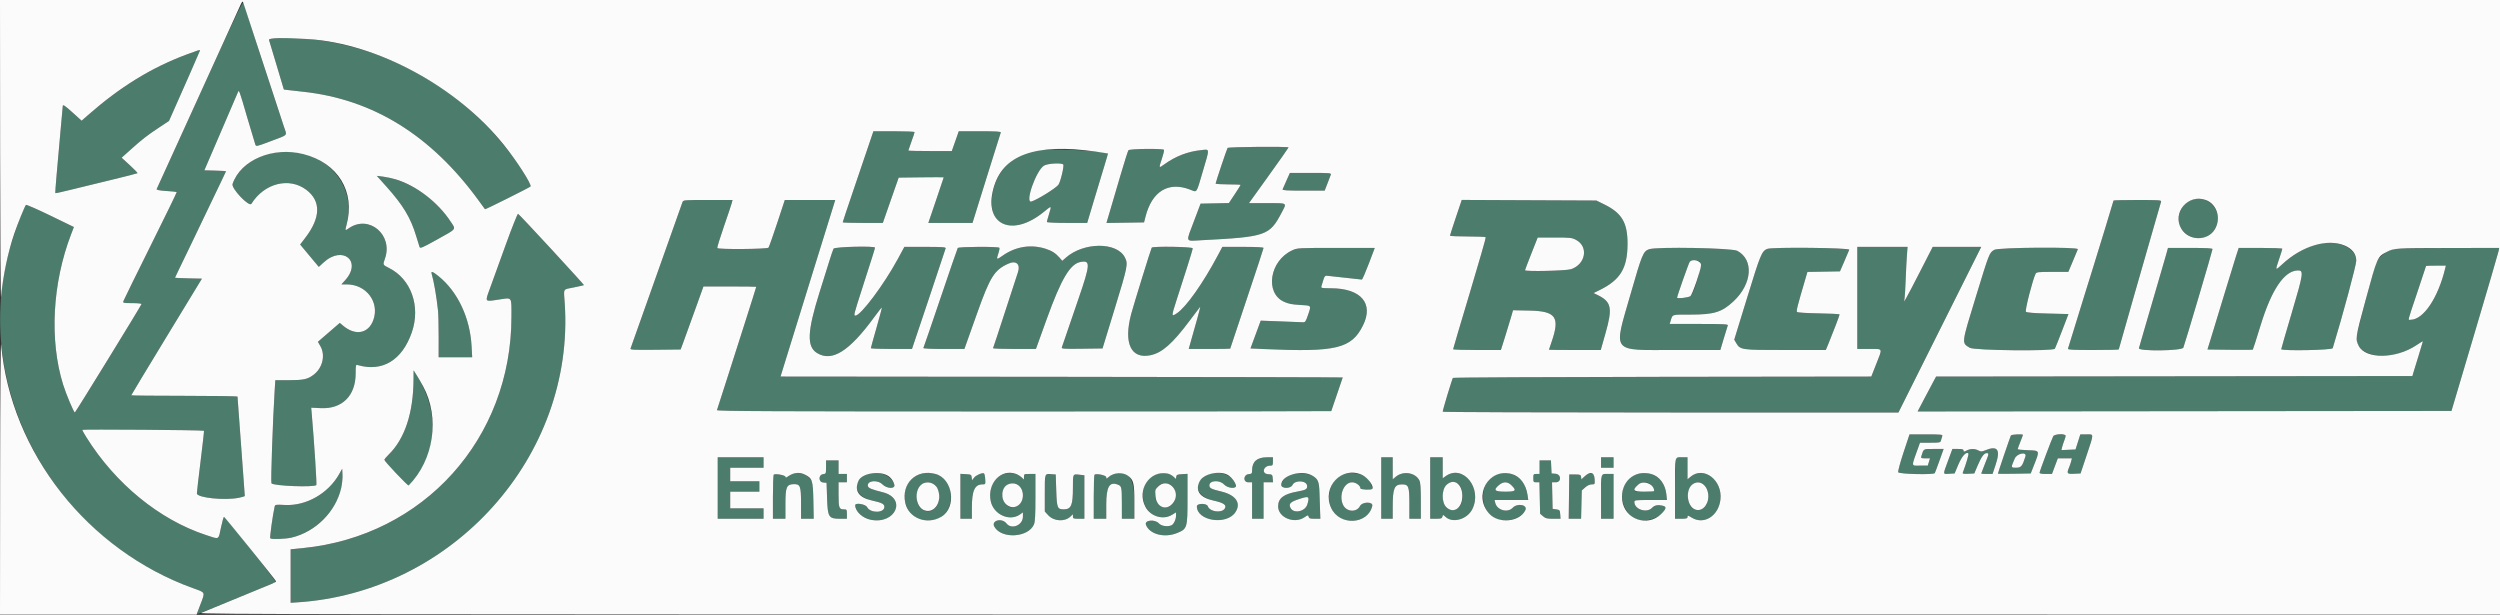 <svg id="svg" xmlns="http://www.w3.org/2000/svg" xmlns:xlink="http://www.w3.org/1999/xlink" width="400" height="98.383" viewBox="0, 0, 400,98.383" version="1.1"><rect x="0" y="0" width="400" height="98.383" fill="#333333" stroke="none"/><g id="svgg"><path id="path0" d="M31.913 15.204 C 28.157 23.459,25.062 30.266,25.036 30.331 C 25.010 30.396,25.715 30.497,26.603 30.555 C 27.490 30.613,28.245 30.690,28.280 30.725 C 28.315 30.760,26.432 34.630,24.095 39.325 C 21.759 44.020,19.801 48.006,19.745 48.181 C 19.651 48.479,19.743 48.500,21.169 48.500 C 22.081 48.500,22.672 48.565,22.639 48.662 C 22.515 49.022,12.075 65.996,11.976 65.998 C 11.811 66.001,10.579 63.074,10.102 61.546 C 7.886 54.438,8.374 45.284,11.388 37.453 L 11.822 36.323 8.049 34.490 C 5.973 33.483,4.219 32.717,4.151 32.788 C 3.703 33.254,2.028 37.933,1.330 40.667 C -4.281 62.643,8.682 86.092,30.872 94.104 C 32.925 94.845,32.844 94.673,32.080 96.676 C 31.757 97.523,31.513 98.234,31.538 98.257 C 31.595 98.310,43.976 93.246,44.105 93.117 C 44.240 92.983,36.192 82.839,35.844 82.704 C 35.779 82.679,35.566 83.420,35.370 84.350 C 34.927 86.455,35.162 86.333,32.957 85.607 C 25.492 83.150,18.449 77.385,13.792 69.918 C 13.448 69.367,13.167 68.854,13.167 68.777 C 13.167 68.654,32.496 68.799,32.638 68.923 C 32.668 68.949,32.424 71.133,32.096 73.777 C 31.768 76.420,31.500 78.744,31.500 78.941 C 31.500 79.641,35.928 80.104,38.222 79.644 C 38.742 79.539,39.166 79.408,39.166 79.352 C 39.166 79.296,39.092 78.275,39.001 77.083 C 38.757 73.880,38.003 63.603,38.001 63.458 C 38.001 63.390,34.175 63.333,29.500 63.333 C 24.825 63.333,21.000 63.294,21.000 63.246 C 21.000 63.198,23.545 58.979,26.655 53.871 L 32.309 44.583 30.155 44.537 C 28.970 44.511,28.000 44.463,28.000 44.430 C 28.000 44.397,28.310 43.743,28.690 42.977 C 29.069 42.210,29.772 40.758,30.252 39.750 C 32.219 35.620,34.836 30.163,35.480 28.849 C 35.858 28.079,36.167 27.425,36.167 27.397 C 36.167 27.368,35.386 27.323,34.431 27.297 L 32.696 27.250 35.277 21.250 C 36.697 17.950,37.936 15.063,38.031 14.833 C 38.255 14.290,38.204 14.157,39.593 18.917 C 40.209 21.025,40.773 22.913,40.847 23.111 C 40.980 23.468,41.010 23.462,43.341 22.580 C 46.190 21.503,45.937 21.777,45.441 20.309 C 44.106 16.361,39.000 0.679,39.000 0.531 C 39.000 -0.235,37.931 1.978,31.913 15.204 M44.193 6.124 C 43.333 6.165,42.990 6.241,43.038 6.383 C 43.075 6.493,43.626 8.325,44.261 10.453 L 45.417 14.322 46.083 14.406 C 46.450 14.451,47.538 14.574,48.500 14.678 C 59.690 15.886,68.989 21.650,76.584 32.083 C 77.118 32.817,77.575 33.444,77.601 33.477 C 77.652 33.542,84.664 30.039,84.881 29.841 C 85.049 29.687,84.122 28.047,82.716 26.012 C 73.993 13.384,58.609 5.441,44.193 6.124 M29.831 8.730 C 24.198 10.835,19.220 13.900,14.045 18.449 L 13.060 19.314 11.572 17.969 C 10.407 16.917,10.075 16.692,10.046 16.937 C 10.026 17.109,9.861 18.938,9.679 21.000 C 9.498 23.063,9.225 26.123,9.074 27.802 C 8.922 29.481,8.825 30.877,8.858 30.905 C 8.890 30.933,9.892 30.714,11.083 30.419 C 12.275 30.124,15.200 29.412,17.583 28.836 C 19.967 28.260,21.954 27.754,22.000 27.711 C 22.046 27.669,21.493 27.094,20.772 26.434 L 19.460 25.234 20.855 23.982 C 22.760 22.273,23.481 21.710,25.394 20.442 L 27.039 19.352 27.836 17.551 C 28.274 16.561,29.390 14.039,30.316 11.948 C 31.242 9.857,32.000 8.113,32.000 8.073 C 32.000 7.937,31.753 8.012,29.831 8.730 M138.970 23.292 C 138.544 24.552,137.439 27.809,136.514 30.530 C 135.590 33.250,134.833 35.519,134.833 35.572 C 134.833 35.624,136.278 35.667,138.043 35.667 L 141.253 35.667 141.994 33.542 C 142.402 32.373,142.972 30.742,143.262 29.917 L 143.790 28.417 147.395 28.372 C 149.378 28.347,151.000 28.347,151.000 28.372 C 150.999 28.396,150.444 30.048,149.766 32.042 L 148.534 35.667 152.067 35.667 L 155.601 35.667 156.494 32.792 C 156.985 31.210,157.518 29.504,157.677 29.000 C 157.837 28.496,158.435 26.583,159.006 24.750 C 159.577 22.917,160.080 21.323,160.123 21.208 C 160.185 21.046,159.453 21.000,156.801 21.000 L 153.400 21.000 153.184 21.625 C 153.065 21.969,152.815 22.681,152.628 23.208 L 152.289 24.167 148.811 24.167 C 146.898 24.167,145.333 24.131,145.333 24.088 C 145.333 24.045,145.558 23.393,145.833 22.640 C 146.108 21.886,146.333 21.209,146.333 21.135 C 146.333 21.061,144.851 21.000,143.039 21.000 L 139.745 21.000 138.970 23.292 M196.412 23.674 C 196.279 23.890,194.500 29.188,194.500 29.369 C 194.500 29.441,195.400 29.500,196.500 29.500 C 197.600 29.500,198.500 29.538,198.500 29.585 C 198.500 29.632,198.078 30.305,197.561 31.080 L 196.623 32.491 194.358 32.537 L 192.093 32.583 191.054 35.333 C 189.701 38.917,189.573 38.573,192.208 38.436 C 202.620 37.894,203.116 37.723,205.083 33.979 C 205.911 32.403,206.063 32.500,202.750 32.500 L 199.833 32.500 203.000 28.092 C 204.742 25.668,206.167 23.643,206.167 23.592 C 206.167 23.412,196.524 23.493,196.412 23.674 M166.021 24.014 C 161.647 24.690,158.667 28.112,158.667 32.457 C 158.667 36.681,162.818 37.364,167.089 33.842 C 168.284 32.858,168.277 32.854,167.845 34.251 C 167.655 34.866,167.500 35.436,167.500 35.518 C 167.500 35.600,168.939 35.667,170.725 35.667 L 173.949 35.667 175.060 31.958 C 175.671 29.919,176.425 27.425,176.735 26.417 C 177.045 25.408,177.287 24.571,177.274 24.557 C 176.903 24.145,167.962 23.715,166.021 24.014 M180.550 24.042 C 180.464 24.156,179.920 25.863,179.341 27.833 C 178.763 29.804,178.007 32.375,177.661 33.545 L 177.032 35.674 180.039 35.629 L 183.046 35.583 183.280 34.667 C 184.316 30.605,186.938 29.004,190.387 30.327 C 191.580 30.785,191.365 31.085,192.432 27.479 C 193.583 23.589,193.605 23.868,192.158 24.023 C 190.028 24.250,188.108 24.991,186.323 26.273 C 185.373 26.956,185.380 26.972,185.917 25.352 C 186.141 24.675,186.285 24.056,186.236 23.977 C 186.087 23.737,180.734 23.798,180.550 24.042 M42.833 24.649 C 40.156 25.380,37.953 27.256,37.210 29.436 C 36.972 30.134,39.867 33.179,40.224 32.607 C 42.280 29.304,46.288 28.293,49.032 30.386 C 51.381 32.178,51.319 34.824,48.852 38.043 L 48.024 39.123 49.116 40.437 C 49.716 41.159,50.388 41.964,50.608 42.226 L 51.008 42.702 51.764 42.005 C 54.820 39.188,57.984 41.785,55.221 44.843 L 54.628 45.500 55.474 45.500 C 58.616 45.500,60.748 48.338,59.744 51.183 C 58.971 53.376,56.868 53.777,54.892 52.108 L 54.367 51.665 52.616 53.177 L 50.865 54.689 51.264 55.386 C 52.095 56.840,51.621 58.860,50.192 59.952 C 49.226 60.690,48.576 60.831,46.150 60.832 L 44.050 60.833 43.948 62.458 C 43.645 67.264,43.304 77.204,43.437 77.337 C 43.857 77.757,50.224 77.998,50.613 77.609 C 50.708 77.514,50.274 70.770,49.887 66.323 L 49.791 65.229 51.318 65.302 C 54.732 65.465,56.893 63.328,56.901 59.782 C 56.905 58.384,56.921 58.318,57.244 58.411 C 61.186 59.552,64.343 57.639,65.890 53.174 C 67.336 49.002,65.771 44.620,62.208 42.862 C 61.243 42.386,61.235 42.369,61.579 41.417 C 62.957 37.591,59.043 34.274,55.808 36.525 C 55.194 36.953,55.186 36.941,55.453 35.958 C 57.415 28.718,50.530 22.548,42.833 24.649 M170.110 26.295 C 170.322 26.430,169.676 29.171,169.334 29.582 C 168.839 30.179,165.973 31.952,165.034 32.242 C 163.909 32.590,165.765 27.277,167.040 26.499 C 167.598 26.159,169.679 26.021,170.110 26.295 M205.843 28.875 C 205.546 29.540,205.264 30.177,205.217 30.292 C 205.150 30.454,205.878 30.500,208.539 30.500 L 211.947 30.500 212.384 29.375 C 212.624 28.756,212.869 28.119,212.928 27.958 C 213.028 27.687,212.807 27.667,209.709 27.667 L 206.383 27.667 205.843 28.875 M61.824 29.850 C 64.492 32.822,65.715 34.854,66.580 37.750 C 66.826 38.575,67.078 39.378,67.139 39.536 C 67.234 39.780,67.627 39.611,69.879 38.356 C 73.179 36.518,72.977 36.786,72.084 35.427 C 69.596 31.638,65.222 28.739,61.268 28.257 L 60.286 28.137 61.824 29.850 M350.414 32.066 C 349.239 32.578,348.352 34.234,348.584 35.485 C 349.100 38.270,352.888 39.089,354.345 36.732 C 356.032 34.002,353.330 30.795,350.414 32.066 M109.187 32.375 C 109.110 32.581,107.230 37.880,105.009 44.151 C 102.787 50.421,100.930 55.654,100.882 55.779 C 100.810 55.967,101.483 55.998,104.848 55.961 L 108.900 55.917 109.274 54.917 C 109.480 54.367,110.301 52.098,111.100 49.875 L 112.553 45.833 116.777 45.833 C 119.099 45.833,121.000 45.857,121.000 45.886 C 121.000 45.940,120.093 48.816,118.861 52.667 C 118.495 53.813,117.431 57.146,116.497 60.074 C 115.562 63.002,114.760 65.496,114.715 65.616 C 114.646 65.794,123.408 65.833,163.816 65.833 C 190.867 65.833,213.000 65.809,213.000 65.778 C 213.000 65.748,213.413 64.539,213.917 63.091 C 214.421 61.643,214.833 60.430,214.833 60.396 C 214.833 60.362,194.595 60.315,169.858 60.292 L 124.883 60.250 125.758 57.417 C 126.790 54.074,129.161 46.422,130.225 43.000 C 131.951 37.450,133.216 33.372,133.419 32.708 L 133.634 32.000 129.601 32.000 L 125.568 32.000 124.347 35.708 C 123.675 37.748,123.050 39.510,122.959 39.625 C 122.763 39.870,114.914 39.932,114.764 39.690 C 114.716 39.611,115.193 38.055,115.826 36.231 C 116.458 34.408,117.027 32.710,117.089 32.458 L 117.203 32.000 113.264 32.000 C 109.331 32.000,109.325 32.001,109.187 32.375 M232.939 34.786 C 232.421 36.325,231.998 37.640,231.998 37.708 C 231.999 37.777,233.271 37.833,234.823 37.833 C 236.376 37.833,237.682 37.890,237.724 37.958 C 237.767 38.027,236.609 42.058,235.151 46.917 C 233.693 51.775,232.500 55.806,232.500 55.875 C 232.500 55.944,234.220 56.000,236.322 56.000 L 240.144 56.000 240.811 53.875 C 241.177 52.706,241.614 51.275,241.780 50.694 L 242.083 49.637 244.758 49.694 C 248.941 49.782,249.621 50.745,248.267 54.667 C 248.030 55.354,247.835 55.935,247.834 55.958 C 247.834 55.981,249.698 56.000,251.976 56.000 L 256.119 56.000 256.893 53.273 C 258.033 49.255,257.826 48.278,255.603 47.197 L 254.968 46.888 255.900 46.432 C 259.245 44.795,260.382 42.941,260.404 39.083 C 260.423 35.642,259.516 34.091,256.667 32.696 L 255.417 32.083 244.649 32.036 L 233.882 31.989 232.939 34.786 M338.167 32.087 C 338.167 32.135,337.561 34.141,336.821 36.545 C 336.081 38.949,335.176 41.892,334.810 43.083 C 334.444 44.275,333.929 45.925,333.666 46.750 C 333.403 47.575,332.685 49.900,332.072 51.917 C 331.458 53.933,330.921 55.677,330.877 55.792 C 330.815 55.955,331.687 56.000,334.899 56.000 C 337.154 56.000,339.000 55.959,339.000 55.908 C 339.000 55.857,340.093 52.013,341.430 47.366 C 342.766 42.719,344.268 37.492,344.767 35.750 C 345.266 34.008,345.715 32.452,345.765 32.292 C 345.850 32.020,345.596 32.000,342.011 32.000 C 339.897 32.000,338.167 32.039,338.167 32.087 M80.933 39.121 C 79.946 41.850,78.813 44.983,78.415 46.083 C 77.576 48.401,77.481 48.276,79.827 47.926 C 81.993 47.602,81.833 47.384,81.833 50.668 C 81.833 70.193,67.793 85.770,48.458 87.695 L 46.500 87.889 46.500 92.167 L 46.500 96.444 47.458 96.384 C 72.444 94.814,92.018 72.965,90.355 48.500 C 90.187 46.029,89.989 46.361,91.855 45.978 C 92.701 45.805,93.412 45.643,93.436 45.620 C 93.502 45.553,83.075 34.275,82.890 34.213 C 82.801 34.184,81.920 36.392,80.933 39.121 M252.169 38.382 C 254.193 39.452,253.718 42.273,251.379 43.070 C 250.611 43.332,244.000 43.479,244.000 43.235 C 244.000 43.180,244.458 41.980,245.017 40.568 L 246.033 38.000 248.740 38.000 C 251.241 38.000,251.503 38.029,252.169 38.382 M371.047 38.998 C 369.176 39.396,366.918 40.655,365.170 42.274 C 364.007 43.351,364.011 43.357,364.667 41.417 C 364.942 40.603,365.167 39.877,365.167 39.802 C 365.167 39.728,363.598 39.667,361.680 39.667 L 358.194 39.667 357.773 40.958 C 357.542 41.669,356.741 44.275,355.993 46.750 C 355.245 49.225,354.309 52.300,353.914 53.583 L 353.195 55.917 356.789 55.962 C 358.765 55.986,360.414 55.975,360.453 55.936 C 360.491 55.898,361.049 54.152,361.691 52.058 C 363.447 46.339,365.475 43.334,367.626 43.269 C 368.634 43.238,368.571 43.688,366.675 50.081 C 365.754 53.185,365.000 55.787,365.000 55.863 C 365.000 56.176,373.137 56.023,373.234 55.708 C 374.787 50.635,377.000 42.415,377.000 41.714 C 377.000 39.676,374.092 38.349,371.047 38.998 M163.796 39.514 C 162.640 39.683,161.437 40.183,160.385 40.931 C 159.440 41.603,159.387 41.573,159.728 40.572 C 159.874 40.143,159.953 39.726,159.904 39.646 C 159.768 39.427,153.378 39.460,153.242 39.680 C 153.180 39.779,151.938 43.387,150.481 47.698 C 149.023 52.009,147.789 55.603,147.739 55.685 C 147.686 55.770,149.066 55.833,150.974 55.833 L 154.301 55.833 154.466 55.375 C 154.557 55.123,155.391 52.779,156.320 50.167 C 158.424 44.247,159.104 43.172,161.386 42.163 C 162.598 41.627,163.309 42.299,162.870 43.567 C 162.772 43.851,161.852 46.671,160.826 49.833 C 159.800 52.996,158.928 55.640,158.887 55.708 C 158.847 55.777,160.374 55.832,162.282 55.831 L 165.750 55.828 167.479 51.039 C 169.807 44.593,171.211 42.226,172.892 41.910 C 174.495 41.609,174.460 42.270,172.576 47.755 C 171.695 50.319,170.751 53.077,170.478 53.885 C 170.205 54.693,169.940 55.463,169.888 55.597 C 169.808 55.806,170.257 55.834,173.099 55.795 L 176.404 55.750 178.293 49.583 C 180.456 42.525,180.516 42.228,179.969 41.169 C 178.692 38.693,173.393 38.722,170.547 41.221 L 169.963 41.734 169.523 41.224 C 168.337 39.849,166.090 39.178,163.796 39.514 M133.365 39.792 C 133.284 39.952,132.984 40.833,132.698 41.750 C 132.413 42.667,131.697 44.954,131.108 46.833 C 129.158 53.059,129.063 55.461,130.726 56.483 C 133.124 57.957,135.892 56.214,139.910 50.700 C 140.531 49.848,141.064 49.175,141.095 49.206 C 141.126 49.237,140.744 50.685,140.246 52.423 C 139.748 54.161,139.339 55.640,139.337 55.708 C 139.335 55.777,140.815 55.833,142.625 55.832 L 145.917 55.831 148.583 47.895 C 150.050 43.529,151.274 39.855,151.304 39.729 C 151.348 39.541,150.766 39.500,148.029 39.500 L 144.700 39.500 143.642 41.455 C 141.441 45.520,137.713 50.500,136.870 50.500 C 136.559 50.500,136.580 50.417,137.932 46.198 C 138.628 44.027,139.377 41.688,139.596 41.000 C 139.816 40.313,139.997 39.694,139.998 39.625 C 140.003 39.323,133.519 39.485,133.365 39.792 M184.277 39.625 C 184.148 39.838,181.361 48.839,180.988 50.250 C 179.749 54.929,180.950 57.484,184.084 56.833 C 185.929 56.450,187.605 54.973,190.325 51.333 C 191.181 50.188,191.939 49.185,192.010 49.106 C 192.081 49.027,191.874 49.889,191.552 51.023 C 191.229 52.156,190.793 53.702,190.582 54.458 L 190.198 55.833 193.516 55.833 C 195.340 55.833,196.833 55.810,196.833 55.780 C 196.833 55.751,198.033 52.152,199.500 47.781 C 200.967 43.411,202.167 39.759,202.167 39.667 C 202.167 39.561,200.966 39.500,198.872 39.500 L 195.577 39.500 194.846 40.875 C 192.479 45.326,189.775 49.149,188.305 50.122 C 187.402 50.719,187.400 50.655,188.232 48.064 C 188.640 46.791,189.393 44.448,189.904 42.856 C 190.415 41.264,190.833 39.858,190.833 39.731 C 190.833 39.477,184.430 39.374,184.277 39.625 M297.167 47.667 L 297.167 55.833 299.083 55.833 C 301.339 55.833,301.236 55.609,300.196 58.250 L 299.409 60.250 266.004 60.292 C 247.631 60.315,232.540 60.393,232.469 60.465 C 232.348 60.585,230.835 65.592,230.834 65.875 C 230.834 65.944,247.240 66.000,267.292 66.000 L 303.751 66.000 310.375 52.750 L 317.000 39.500 313.117 39.500 L 309.234 39.500 307.253 43.375 C 306.163 45.506,305.132 47.475,304.961 47.750 L 304.650 48.250 304.735 47.667 C 304.781 47.346,304.862 45.958,304.914 44.583 C 304.966 43.208,305.054 41.502,305.109 40.792 L 305.210 39.500 301.188 39.500 L 297.167 39.500 297.167 47.667 M206.722 40.071 C 203.144 41.737,202.342 46.864,205.438 48.281 C 206.143 48.604,206.729 48.720,208.009 48.790 C 209.893 48.894,209.824 48.806,209.273 50.426 C 208.929 51.440,208.830 51.581,208.482 51.564 C 208.263 51.553,206.651 51.490,204.900 51.424 L 201.717 51.304 200.897 53.527 L 200.077 55.750 202.414 55.854 C 213.786 56.361,216.238 55.769,218.075 52.073 C 219.830 48.544,217.764 46.140,212.960 46.123 C 211.495 46.118,211.336 46.088,211.417 45.832 C 211.467 45.675,211.605 45.217,211.724 44.815 C 211.884 44.270,212.018 44.090,212.248 44.111 C 212.687 44.151,217.721 44.701,217.892 44.728 C 217.970 44.740,218.468 43.606,218.999 42.208 L 219.964 39.667 213.774 39.668 C 207.585 39.670,207.583 39.670,206.722 40.071 M263.849 39.880 C 262.916 40.214,262.725 40.677,260.909 47.003 C 258.138 56.655,257.626 56.000,267.950 55.999 L 275.250 55.998 275.807 54.139 C 276.114 53.116,276.403 52.179,276.450 52.056 C 276.520 51.873,275.690 51.833,271.840 51.833 L 267.144 51.833 267.261 51.458 C 267.643 50.232,267.354 50.333,270.466 50.333 C 274.263 50.333,275.496 49.953,277.366 48.204 C 280.352 45.410,280.639 41.559,277.966 40.132 C 277.107 39.674,265.026 39.458,263.849 39.880 M282.750 39.826 C 281.887 40.183,281.667 40.717,279.561 47.574 L 277.479 54.350 277.781 54.865 C 278.441 55.988,278.526 56.000,285.687 56.000 L 292.129 56.000 292.562 54.958 C 293.205 53.412,294.333 50.453,294.333 50.314 C 294.333 50.247,292.837 50.167,291.008 50.138 C 289.084 50.106,287.615 50.013,287.523 49.917 C 287.376 49.764,287.566 49.016,288.907 44.463 L 289.188 43.508 291.791 43.463 L 294.394 43.417 295.082 41.833 C 295.460 40.962,295.819 40.119,295.880 39.958 C 296.000 39.640,283.505 39.513,282.750 39.826 M319.083 39.974 C 318.288 40.460,318.301 40.427,316.184 47.333 C 313.794 55.129,313.831 54.829,315.170 55.645 C 315.879 56.077,328.515 56.214,328.776 55.792 C 328.847 55.677,329.366 54.383,329.929 52.917 L 330.953 50.250 327.651 50.167 C 325.369 50.109,324.286 50.020,324.146 49.879 C 323.957 49.691,325.213 44.773,325.700 43.792 C 325.829 43.533,326.132 43.500,328.389 43.500 L 330.932 43.500 331.653 41.792 C 332.049 40.852,332.410 39.990,332.454 39.875 C 332.605 39.489,319.721 39.584,319.083 39.974 M346.592 40.708 C 346.435 41.281,345.831 43.362,345.249 45.333 C 344.668 47.304,343.770 50.379,343.254 52.167 C 342.738 53.954,342.277 55.548,342.230 55.708 C 342.077 56.229,349.111 56.147,349.334 55.625 C 349.561 55.095,354.000 40.096,354.000 39.860 C 354.000 39.719,353.034 39.667,350.439 39.667 L 346.877 39.667 346.592 40.708 M383.000 39.823 C 381.682 40.225,380.518 41.153,380.165 42.083 C 379.732 43.222,377.000 53.575,377.005 54.058 C 377.033 57.262,382.570 57.947,386.598 55.246 C 387.186 54.852,387.667 54.564,387.667 54.606 C 387.667 54.648,387.359 55.673,386.983 56.883 C 386.607 58.093,386.228 59.327,386.142 59.625 L 385.985 60.166 347.882 60.208 L 309.779 60.250 309.504 60.750 C 309.353 61.025,308.686 62.281,308.024 63.542 L 306.818 65.834 349.527 65.792 L 392.235 65.750 395.946 53.250 C 397.988 46.375,399.706 40.506,399.764 40.208 L 399.870 39.667 391.644 39.681 C 387.119 39.689,383.229 39.753,383.000 39.823 M271.967 41.867 C 272.378 42.278,271.152 46.794,270.471 47.375 C 270.186 47.619,268.333 47.830,268.333 47.619 C 268.333 47.379,270.201 42.077,270.347 41.900 C 270.584 41.615,271.692 41.592,271.967 41.867 M391.228 42.958 C 390.081 47.686,387.755 51.143,385.708 51.163 C 385.240 51.168,385.108 51.719,386.750 46.824 C 387.529 44.501,388.167 42.578,388.167 42.551 C 388.167 42.523,388.881 42.500,389.753 42.500 L 391.340 42.500 391.228 42.958 M69.062 43.792 C 69.432 45.065,69.826 47.347,70.086 49.709 C 70.143 50.237,70.189 52.130,70.186 53.917 L 70.182 57.167 72.866 57.167 L 75.550 57.167 75.451 55.375 C 75.202 50.856,73.246 46.699,70.202 44.218 C 69.258 43.449,68.927 43.325,69.062 43.792 M66.167 60.667 C 66.144 66.054,64.764 70.233,62.179 72.742 C 61.805 73.105,61.500 73.480,61.500 73.575 C 61.500 73.801,65.268 77.777,65.377 77.667 C 69.991 73.015,70.501 66.143,66.683 60.063 L 66.173 59.250 66.167 60.667 M304.567 72.388 C 304.033 73.997,303.657 75.400,303.716 75.555 C 303.833 75.860,309.382 75.992,309.566 75.694 C 309.614 75.617,309.951 74.717,310.316 73.694 L 310.980 71.833 309.403 71.833 C 307.682 71.833,307.799 71.767,307.428 72.958 C 307.319 73.309,307.360 73.333,308.057 73.333 L 308.802 73.333 308.623 73.917 L 308.444 74.500 307.222 74.500 C 305.737 74.500,305.768 74.822,306.941 71.542 L 307.194 70.833 308.829 70.833 C 310.417 70.833,310.467 70.822,310.565 70.432 C 310.620 70.211,310.711 69.911,310.767 69.765 C 310.858 69.529,310.573 69.500,308.197 69.500 L 305.524 69.500 304.567 72.388 M321.745 69.675 C 321.649 69.830,319.667 75.663,319.667 75.791 C 319.667 75.819,320.848 75.821,322.292 75.796 L 324.917 75.750 325.474 74.333 C 326.373 72.049,326.392 72.092,324.458 72.036 C 323.565 72.009,322.833 71.929,322.833 71.856 C 322.833 71.783,323.021 71.263,323.250 70.699 C 323.479 70.135,323.667 69.634,323.667 69.587 C 323.667 69.419,321.852 69.502,321.745 69.675 M328.523 69.792 C 328.257 70.293,326.333 75.424,326.333 75.634 C 326.333 75.766,326.666 75.833,327.324 75.833 L 328.314 75.833 328.782 74.585 L 329.250 73.337 330.378 73.335 L 331.506 73.333 331.393 73.792 C 331.330 74.044,331.179 74.491,331.056 74.786 C 330.648 75.769,330.716 75.855,331.861 75.800 L 332.889 75.750 333.861 72.837 C 335.058 69.249,335.060 69.500,333.844 69.500 L 332.854 69.500 332.469 70.708 L 332.083 71.917 330.953 71.966 L 329.823 72.015 329.934 71.549 C 329.995 71.293,330.147 70.830,330.272 70.521 C 330.653 69.581,330.599 69.500,329.589 69.500 C 328.892 69.500,328.642 69.568,328.523 69.792 M311.691 73.708 C 310.839 76.012,310.826 75.861,311.868 75.800 L 312.736 75.750 313.333 74.336 C 313.911 72.967,314.597 72.208,314.942 72.553 C 315.044 72.655,314.596 74.187,314.041 75.634 C 313.977 75.800,314.183 75.839,314.923 75.801 L 315.888 75.750 316.380 74.583 C 316.999 73.118,317.433 72.500,317.845 72.500 C 318.270 72.500,318.262 72.555,317.583 74.238 C 317.262 75.034,317.000 75.719,317.000 75.759 C 317.000 75.800,317.406 75.833,317.903 75.833 L 318.806 75.833 319.320 74.291 C 320.117 71.898,319.594 71.232,317.579 72.074 C 317.078 72.284,316.943 72.284,316.543 72.075 C 315.948 71.765,315.274 71.769,314.658 72.088 C 314.218 72.316,314.167 72.316,314.167 72.088 C 314.167 71.891,313.963 71.833,313.275 71.833 L 312.384 71.833 311.691 73.708 M324.070 73.042 C 323.576 74.604,323.385 74.833,322.578 74.833 C 321.717 74.833,321.720 74.851,322.352 73.375 C 322.716 72.523,324.334 72.209,324.070 73.042 M114.833 78.083 L 114.833 83.000 118.500 83.000 L 122.167 83.000 122.167 82.167 L 122.167 81.333 119.500 81.333 L 116.833 81.333 116.833 80.000 L 116.833 78.667 119.167 78.667 L 121.500 78.667 121.500 77.833 L 121.500 77.000 119.167 77.000 L 116.833 77.000 116.833 75.917 L 116.833 74.833 119.500 74.833 L 122.167 74.833 122.167 74.000 L 122.167 73.167 118.500 73.167 L 114.833 73.167 114.833 78.083 M201.204 73.501 C 200.599 73.870,200.333 74.403,200.333 75.250 C 200.333 75.762,200.285 75.817,199.792 75.864 C 198.909 75.950,198.861 77.167,199.740 77.167 L 200.333 77.167 200.333 80.083 L 200.333 83.000 201.250 83.000 L 202.167 83.000 202.167 80.083 L 202.167 77.167 202.927 77.167 L 203.687 77.167 203.635 76.542 C 203.585 75.935,203.563 75.915,202.875 75.865 C 201.777 75.786,202.131 74.500,203.250 74.500 C 203.625 74.500,203.667 74.433,203.667 73.833 L 203.667 73.167 202.708 73.167 C 202.045 73.168,201.582 73.270,201.204 73.501 M221.000 78.083 L 221.000 83.000 221.917 83.000 L 222.833 83.000 222.833 81.104 C 222.833 78.118,223.090 77.500,224.330 77.500 C 225.382 77.500,225.500 77.815,225.500 80.620 L 225.500 83.000 226.417 83.000 L 227.333 83.000 227.333 80.158 C 227.333 78.003,227.275 77.204,227.092 76.850 C 226.444 75.596,224.493 75.300,223.329 76.279 L 222.833 76.696 222.833 74.931 L 222.833 73.167 221.917 73.167 L 221.000 73.167 221.000 78.083 M228.833 78.083 L 228.833 83.000 229.766 83.000 C 230.566 83.000,230.711 82.951,230.787 82.658 C 230.876 82.318,230.879 82.319,231.274 82.689 C 232.419 83.765,234.754 83.102,235.567 81.470 C 237.229 78.136,234.079 74.212,231.319 76.177 L 230.833 76.523 230.833 74.845 L 230.833 73.167 229.833 73.167 L 228.833 73.167 228.833 78.083 M256.167 74.000 L 256.167 74.833 257.167 74.833 L 258.167 74.833 258.167 74.000 L 258.167 73.167 257.167 73.167 L 256.167 73.167 256.167 74.000 M268.111 73.278 C 268.050 73.339,268.000 75.551,268.000 78.194 L 268.000 83.000 269.000 83.000 C 269.778 83.000,270.000 82.944,270.000 82.750 C 270.000 82.428,270.050 82.434,270.704 82.833 C 272.641 84.014,274.962 82.546,275.268 79.948 C 275.633 76.844,272.598 74.510,270.496 76.279 L 270.000 76.696 270.000 74.931 L 270.000 73.167 269.111 73.167 C 268.622 73.167,268.172 73.217,268.111 73.278 M132.167 74.739 C 132.167 75.785,132.155 75.812,131.708 75.864 C 130.936 75.953,130.928 77.123,131.699 77.197 L 132.250 77.250 132.333 79.723 C 132.436 82.768,132.584 83.000,134.426 83.000 L 135.500 83.000 135.500 82.250 C 135.500 81.540,135.475 81.500,135.033 81.500 C 134.252 81.500,134.167 81.268,134.167 79.133 L 134.167 77.167 134.833 77.167 L 135.500 77.167 135.500 76.500 L 135.500 75.833 134.833 75.833 L 134.167 75.833 134.167 74.750 L 134.167 73.667 133.167 73.667 L 132.167 73.667 132.167 74.739 M246.333 74.750 L 246.333 75.833 245.833 75.833 C 245.361 75.833,245.333 75.870,245.333 76.500 C 245.333 77.126,245.363 77.167,245.821 77.167 L 246.309 77.167 246.363 79.681 L 246.417 82.196 246.884 82.598 C 247.282 82.940,247.526 83.000,248.519 83.000 L 249.686 83.000 249.635 82.292 C 249.586 81.622,249.552 81.579,249.000 81.500 L 248.417 81.417 248.370 79.292 L 248.323 77.167 248.912 77.167 C 249.860 77.167,249.826 75.880,248.875 75.802 L 248.250 75.750 248.200 74.708 L 248.151 73.667 247.242 73.667 L 246.333 73.667 246.333 74.750 M54.281 75.834 C 52.531 78.956,48.994 80.974,45.587 80.796 C 44.102 80.718,44.020 80.732,43.942 81.066 C 43.655 82.303,43.137 86.026,43.238 86.127 C 43.436 86.324,45.668 86.248,46.667 86.010 C 51.286 84.909,55.015 80.310,54.799 75.982 L 54.750 74.997 54.281 75.834 M126.833 75.787 C 126.696 75.839,126.377 76.025,126.125 76.202 C 125.766 76.453,125.667 76.471,125.667 76.285 C 125.667 76.042,124.109 75.746,123.809 75.932 C 123.731 75.980,123.667 77.590,123.667 79.510 L 123.667 83.000 124.667 83.000 L 125.667 83.000 125.667 80.612 C 125.667 77.929,125.847 77.496,126.981 77.464 C 128.042 77.434,128.167 77.755,128.167 80.526 L 128.167 83.000 129.180 83.000 L 130.194 83.000 130.139 80.095 C 130.089 77.470,130.050 77.145,129.738 76.720 C 129.123 75.882,127.752 75.442,126.833 75.787 M138.819 75.816 C 136.184 76.676,136.582 79.415,139.435 80.058 C 141.129 80.440,141.500 80.628,141.500 81.106 C 141.500 82.110,139.255 82.143,138.740 81.146 C 138.485 80.654,136.833 80.388,136.833 80.839 C 136.833 81.825,138.010 82.916,139.347 83.169 C 143.319 83.923,145.125 79.741,141.250 78.764 C 139.397 78.296,138.924 78.097,138.858 77.754 C 138.692 76.893,140.400 76.707,141.192 77.500 C 141.901 78.209,143.267 78.256,143.094 77.566 C 142.729 76.113,140.591 75.238,138.819 75.816 M147.294 75.833 C 143.720 76.909,143.926 82.408,147.569 83.164 C 150.056 83.680,152.002 82.249,152.140 79.801 C 152.304 76.909,149.996 75.019,147.294 75.833 M156.719 75.851 C 156.427 75.935,156.038 76.194,155.856 76.426 L 155.524 76.848 155.470 76.382 C 155.420 75.946,155.361 75.913,154.542 75.866 L 153.667 75.816 153.667 79.408 L 153.667 83.000 154.583 83.000 L 155.500 83.000 155.501 81.208 C 155.502 78.493,155.957 77.500,157.198 77.500 C 157.679 77.500,157.684 77.491,157.634 76.638 C 157.578 75.692,157.501 75.626,156.719 75.851 M160.652 75.826 C 158.998 76.327,158.092 78.186,158.521 80.198 C 158.977 82.333,161.543 83.489,163.203 82.308 L 163.667 81.977 163.667 82.663 C 163.667 84.044,161.850 84.793,161.030 83.750 C 160.282 82.799,158.534 83.284,159.105 84.284 C 160.245 86.284,164.547 86.023,165.434 83.900 C 165.610 83.480,165.667 82.423,165.667 79.589 L 165.667 75.833 164.750 75.833 C 163.867 75.833,163.833 75.850,163.833 76.279 L 163.833 76.725 163.458 76.373 C 162.760 75.719,161.692 75.511,160.652 75.826 M178.219 75.800 C 178.019 75.864,177.663 76.085,177.427 76.291 C 177.033 76.636,177.000 76.641,177.000 76.353 C 177.000 76.053,175.493 75.725,175.125 75.945 C 175.056 75.986,175.000 77.590,175.000 79.510 L 175.000 83.000 176.000 83.000 L 177.000 83.000 177.000 80.739 C 177.000 77.903,177.499 77.024,178.823 77.528 C 179.465 77.772,179.495 77.905,179.497 80.542 L 179.500 83.000 180.500 83.000 L 181.500 83.000 181.500 80.292 C 181.499 76.408,180.516 75.062,178.219 75.800 M184.663 76.042 C 181.615 77.583,182.622 82.744,185.969 82.744 C 186.670 82.744,187.081 82.644,187.542 82.359 L 188.167 81.973 188.167 82.495 C 188.167 83.122,187.781 83.920,187.409 84.063 C 186.751 84.316,185.819 84.168,185.431 83.750 C 184.761 83.026,183.065 83.210,183.355 83.975 C 183.926 85.483,186.301 86.110,188.327 85.287 C 189.958 84.624,190.000 84.485,190.000 79.800 L 190.000 75.816 189.125 75.866 C 188.376 75.909,188.243 75.968,188.199 76.275 L 188.148 76.633 187.738 76.254 C 187.002 75.572,185.761 75.486,184.663 76.042 M193.000 76.030 C 190.712 77.210,191.373 79.490,194.180 80.096 C 195.814 80.449,196.325 80.822,195.951 81.387 C 195.447 82.150,193.529 81.878,193.251 81.004 C 193.087 80.486,191.500 80.502,191.500 81.022 C 191.500 83.342,196.205 84.080,197.640 81.986 C 198.639 80.527,197.761 79.208,195.416 78.645 C 193.770 78.249,193.500 78.110,193.500 77.652 C 193.500 76.855,195.131 76.749,195.833 77.500 C 196.459 78.169,197.932 78.266,197.747 77.625 C 197.253 75.911,194.816 75.092,193.000 76.030 M206.669 75.827 C 205.953 76.008,205.000 77.009,205.000 77.581 C 205.000 78.208,206.514 78.218,206.799 77.592 C 207.171 76.775,209.033 76.856,209.133 77.694 C 209.201 78.254,208.955 78.408,207.612 78.645 C 205.390 79.038,204.499 79.718,204.501 81.020 C 204.503 82.801,207.083 83.871,208.711 82.765 C 209.275 82.383,209.306 82.379,209.386 82.682 C 209.454 82.945,209.623 83.000,210.363 83.000 L 211.256 83.000 211.214 81.792 C 211.191 81.127,211.148 79.833,211.119 78.917 C 211.061 77.080,210.908 76.683,210.049 76.148 C 209.437 75.767,207.597 75.592,206.669 75.827 M214.965 75.831 C 213.087 76.398,212.053 79.216,212.977 81.251 C 214.301 84.166,218.843 83.964,219.563 80.958 C 219.737 80.231,217.971 80.250,217.594 80.980 C 217.060 82.012,215.483 81.928,214.918 80.837 C 214.149 79.349,214.991 77.167,216.333 77.167 C 216.944 77.167,217.667 77.692,217.667 78.136 C 217.667 78.343,219.351 78.426,219.549 78.229 C 219.685 78.093,219.235 77.020,218.869 76.608 C 218.164 75.814,216.271 75.438,214.965 75.831 M239.614 75.836 C 236.744 76.698,236.440 81.502,239.167 82.912 C 240.755 83.733,243.360 83.055,244.047 81.642 C 244.473 80.766,242.792 80.443,242.024 81.253 C 241.209 82.112,239.513 81.629,239.238 80.458 L 239.131 80.000 241.825 80.000 L 244.520 80.000 244.408 79.208 C 244.039 76.595,241.959 75.132,239.614 75.836 M254.250 75.784 C 254.067 75.829,253.717 76.054,253.472 76.284 L 253.028 76.702 252.972 76.310 C 252.922 75.951,252.836 75.917,252.000 75.917 L 251.083 75.917 251.038 79.458 L 250.993 83.000 251.984 83.000 L 252.974 83.000 253.029 80.736 L 253.083 78.472 253.628 77.986 C 253.976 77.675,254.355 77.500,254.678 77.500 C 255.184 77.500,255.184 77.499,255.134 76.627 C 255.081 75.720,254.964 75.608,254.250 75.784 M261.750 75.915 C 258.389 77.094,258.994 82.617,262.552 83.241 C 264.040 83.502,266.500 82.291,266.500 81.298 C 266.500 80.704,264.880 80.668,264.333 81.250 C 263.481 82.157,261.500 81.507,261.500 80.321 C 261.500 80.018,261.646 80.000,264.107 80.000 L 266.713 80.000 266.621 79.105 C 266.351 76.494,264.171 75.066,261.750 75.915 M167.285 75.937 C 167.220 76.002,167.167 77.357,167.167 78.947 L 167.167 81.838 167.708 82.428 C 168.617 83.417,170.336 83.525,171.266 82.652 L 171.667 82.275 171.667 82.638 C 171.667 82.966,171.753 83.000,172.583 83.000 L 173.500 83.000 173.500 79.522 L 173.500 76.043 172.709 75.954 C 171.632 75.833,171.667 75.762,171.667 78.082 C 171.667 80.829,171.394 81.483,170.240 81.495 C 169.175 81.506,169.092 81.303,169.000 78.472 L 168.917 75.917 168.160 75.867 C 167.745 75.840,167.351 75.871,167.285 75.937 M256.278 75.944 C 256.217 76.006,256.167 77.618,256.167 79.528 L 256.167 83.000 257.167 83.000 L 258.167 83.000 258.167 79.417 L 258.167 75.833 257.278 75.833 C 256.789 75.833,256.339 75.883,256.278 75.944 M149.318 77.409 C 149.927 77.724,150.255 78.530,150.228 79.643 C 150.159 82.388,146.967 82.570,146.705 79.843 C 146.512 77.837,147.809 76.629,149.318 77.409 M233.176 77.338 C 234.134 77.851,234.312 80.264,233.455 81.121 C 232.475 82.101,231.047 81.451,230.878 79.947 C 230.649 77.913,231.803 76.603,233.176 77.338 M241.846 77.654 C 242.701 78.508,242.542 78.667,240.833 78.667 C 239.114 78.667,238.879 78.412,239.846 77.598 C 240.541 77.014,241.225 77.033,241.846 77.654 M263.843 77.338 C 264.120 77.487,264.667 78.307,264.667 78.575 C 264.667 78.625,263.949 78.667,263.072 78.667 C 261.498 78.667,261.479 78.662,261.586 78.292 C 261.845 77.390,263.016 76.896,263.843 77.338 M272.481 77.438 C 273.273 77.993,273.560 79.469,273.093 80.587 C 272.590 81.789,270.991 81.944,270.423 80.846 C 269.353 78.777,270.851 76.297,272.481 77.438 M162.939 77.629 C 164.336 78.761,163.637 81.167,161.911 81.167 C 160.769 81.167,159.957 79.391,160.575 78.244 C 161.055 77.353,162.223 77.049,162.939 77.629 M187.297 77.593 C 188.889 78.708,187.939 81.564,186.128 81.109 C 184.229 80.633,184.438 77.333,186.367 77.333 C 186.674 77.333,187.093 77.450,187.297 77.593 M209.174 80.708 C 208.821 81.886,206.925 82.249,206.460 81.228 C 206.165 80.581,206.460 80.299,207.930 79.820 C 209.442 79.327,209.562 79.412,209.174 80.708 " stroke="none" fill="#4c7c6c" fill-rule="evenodd"></path><path id="path1" d="M0.023 24.458 C 0.036 37.910,0.104 48.273,0.174 47.486 C 0.469 44.173,1.269 40.362,2.303 37.333 C 2.860 35.704,3.968 32.978,4.151 32.788 C 4.219 32.717,5.973 33.483,8.049 34.490 L 11.822 36.323 11.388 37.453 C 8.374 45.284,7.886 54.438,10.102 61.546 C 10.579 63.074,11.811 66.001,11.976 65.998 C 12.075 65.996,22.515 49.022,22.639 48.662 C 22.672 48.565,22.081 48.500,21.169 48.500 C 19.743 48.500,19.651 48.479,19.745 48.181 C 19.801 48.006,21.759 44.020,24.095 39.325 C 26.432 34.630,28.315 30.760,28.280 30.725 C 28.245 30.690,27.489 30.613,26.600 30.555 C 25.527 30.484,25.010 30.387,25.061 30.266 C 25.104 30.166,28.078 23.633,31.670 15.750 C 35.262 7.867,38.336 1.117,38.499 0.750 C 38.700 0.301,38.827 0.165,38.889 0.333 C 38.940 0.471,40.341 4.746,42.004 9.833 C 43.666 14.921,45.213 19.635,45.441 20.309 C 45.937 21.777,46.190 21.503,43.341 22.580 C 41.010 23.462,40.980 23.468,40.847 23.111 C 40.773 22.913,40.209 21.025,39.593 18.917 C 38.204 14.157,38.255 14.290,38.031 14.833 C 37.936 15.063,36.697 17.950,35.277 21.250 L 32.696 27.250 34.431 27.297 C 35.386 27.323,36.167 27.368,36.167 27.397 C 36.167 27.425,35.858 28.079,35.480 28.849 C 34.836 30.163,32.219 35.620,30.252 39.750 C 29.772 40.758,29.069 42.210,28.690 42.977 C 28.310 43.743,28.000 44.397,28.000 44.430 C 28.000 44.463,28.970 44.511,30.155 44.537 L 32.309 44.583 26.655 53.871 C 23.545 58.979,21.000 63.198,21.000 63.246 C 21.000 63.294,24.825 63.333,29.500 63.333 C 34.175 63.333,38.001 63.390,38.001 63.458 C 38.003 63.603,38.757 73.880,39.001 77.083 C 39.092 78.275,39.166 79.296,39.166 79.352 C 39.166 79.408,38.742 79.539,38.222 79.644 C 35.928 80.104,31.500 79.641,31.500 78.941 C 31.500 78.744,31.768 76.420,32.096 73.777 C 32.424 71.133,32.668 68.949,32.638 68.923 C 32.496 68.799,13.167 68.654,13.167 68.777 C 13.167 68.854,13.448 69.367,13.792 69.918 C 18.449 77.385,25.492 83.150,32.957 85.607 C 35.162 86.333,34.927 86.455,35.370 84.350 C 35.566 83.420,35.780 82.679,35.845 82.704 C 36.002 82.765,44.167 92.874,44.167 93.008 C 44.167 93.152,43.964 93.239,38.001 95.672 C 35.113 96.850,32.487 97.928,32.167 98.067 C 31.644 98.294,50.834 98.321,215.792 98.327 L 400.000 98.333 400.000 49.167 L 400.000 0.000 200.000 0.000 L 0.000 0.000 0.023 24.458 M49.375 6.257 C 60.399 6.980,73.117 13.866,80.607 23.167 C 82.683 25.744,85.150 29.596,84.881 29.841 C 84.664 30.039,77.652 33.542,77.601 33.477 C 77.575 33.444,77.118 32.817,76.584 32.083 C 68.989 21.650,59.690 15.886,48.500 14.678 C 47.538 14.574,46.450 14.451,46.083 14.406 L 45.417 14.322 44.261 10.453 C 43.626 8.325,43.075 6.493,43.038 6.383 C 42.927 6.053,45.497 6.002,49.375 6.257 M32.000 8.073 C 32.000 8.113,31.242 9.857,30.316 11.948 C 29.390 14.039,28.274 16.561,27.836 17.551 L 27.039 19.352 25.394 20.442 C 23.481 21.710,22.760 22.273,20.855 23.982 L 19.460 25.234 20.772 26.434 C 21.493 27.094,22.046 27.669,22.000 27.711 C 21.954 27.754,19.967 28.260,17.583 28.836 C 15.200 29.412,12.275 30.124,11.083 30.419 C 9.892 30.714,8.890 30.933,8.858 30.905 C 8.825 30.877,8.922 29.481,9.074 27.802 C 9.225 26.123,9.498 23.063,9.679 21.000 C 9.861 18.938,10.026 17.109,10.046 16.937 C 10.075 16.692,10.407 16.917,11.572 17.969 L 13.060 19.314 14.045 18.449 C 19.220 13.900,24.198 10.835,29.831 8.730 C 31.753 8.012,32.000 7.937,32.000 8.073 M146.333 21.135 C 146.333 21.209,146.108 21.886,145.833 22.640 C 145.558 23.393,145.333 24.045,145.333 24.088 C 145.333 24.131,146.898 24.167,148.811 24.167 L 152.289 24.167 152.628 23.208 C 152.815 22.681,153.065 21.969,153.184 21.625 L 153.400 21.000 156.801 21.000 C 159.453 21.000,160.185 21.046,160.123 21.208 C 160.080 21.323,159.577 22.917,159.006 24.750 C 158.435 26.583,157.837 28.496,157.677 29.000 C 157.518 29.504,156.985 31.210,156.494 32.792 L 155.601 35.667 152.067 35.667 L 148.534 35.667 149.766 32.042 C 150.444 30.048,150.999 28.396,151.000 28.372 C 151.000 28.347,149.378 28.347,147.395 28.372 L 143.790 28.417 143.262 29.917 C 142.972 30.742,142.402 32.373,141.994 33.542 L 141.253 35.667 138.043 35.667 C 136.278 35.667,134.833 35.624,134.833 35.572 C 134.833 35.519,135.590 33.250,136.514 30.530 C 137.439 27.809,138.544 24.552,138.970 23.292 L 139.745 21.000 143.039 21.000 C 144.851 21.000,146.333 21.061,146.333 21.135 M206.167 23.592 C 206.167 23.643,204.742 25.668,203.000 28.092 L 199.833 32.500 202.750 32.500 C 206.063 32.500,205.911 32.403,205.083 33.979 C 203.116 37.723,202.620 37.894,192.208 38.436 C 189.573 38.573,189.701 38.917,191.054 35.333 L 192.093 32.583 194.358 32.537 L 196.623 32.491 197.561 31.080 C 198.078 30.305,198.500 29.632,198.500 29.585 C 198.500 29.538,197.600 29.500,196.500 29.500 C 195.400 29.500,194.500 29.441,194.500 29.369 C 194.500 29.188,196.279 23.890,196.412 23.674 C 196.524 23.493,206.167 23.412,206.167 23.592 M175.333 24.257 C 176.387 24.407,177.261 24.542,177.274 24.557 C 177.287 24.571,177.045 25.408,176.735 26.417 C 176.425 27.425,175.671 29.919,175.060 31.958 L 173.949 35.667 170.725 35.667 C 168.939 35.667,167.500 35.600,167.500 35.518 C 167.500 35.436,167.655 34.866,167.845 34.251 C 168.277 32.854,168.284 32.858,167.089 33.842 C 161.974 38.059,157.411 36.056,158.922 30.256 C 160.349 24.779,165.582 22.866,175.333 24.257 M186.236 23.977 C 186.285 24.056,186.141 24.675,185.917 25.352 C 185.380 26.972,185.373 26.956,186.323 26.273 C 188.108 24.991,190.028 24.250,192.158 24.023 C 193.605 23.868,193.583 23.589,192.432 27.479 C 191.365 31.085,191.580 30.785,190.387 30.327 C 186.938 29.004,184.316 30.605,183.280 34.667 L 183.046 35.583 180.039 35.629 L 177.032 35.674 177.661 33.545 C 178.007 32.375,178.763 29.804,179.341 27.833 C 179.920 25.863,180.464 24.156,180.550 24.042 C 180.734 23.798,186.087 23.737,186.236 23.977 M48.558 24.660 C 54.067 26.069,56.882 30.682,55.453 35.958 C 55.186 36.941,55.194 36.953,55.808 36.525 C 59.043 34.274,62.957 37.591,61.579 41.417 C 61.235 42.369,61.243 42.386,62.208 42.862 C 65.771 44.620,67.336 49.002,65.890 53.174 C 64.343 57.639,61.186 59.552,57.244 58.411 C 56.921 58.318,56.905 58.384,56.901 59.782 C 56.893 63.328,54.732 65.465,51.318 65.302 L 49.791 65.229 49.887 66.323 C 50.274 70.770,50.708 77.514,50.613 77.609 C 50.224 77.998,43.857 77.757,43.437 77.337 C 43.304 77.204,43.645 67.264,43.948 62.458 L 44.050 60.833 46.150 60.832 C 48.576 60.831,49.226 60.690,50.192 59.952 C 51.621 58.860,52.095 56.840,51.264 55.386 L 50.865 54.689 52.616 53.177 L 54.367 51.665 54.892 52.108 C 56.868 53.777,58.971 53.376,59.744 51.183 C 60.748 48.338,58.616 45.500,55.474 45.500 L 54.628 45.500 55.221 44.843 C 57.984 41.785,54.820 39.188,51.764 42.005 L 51.008 42.702 50.608 42.226 C 50.388 41.964,49.716 41.159,49.116 40.437 L 48.024 39.123 48.852 38.043 C 51.319 34.824,51.381 32.178,49.032 30.386 C 46.288 28.293,42.280 29.304,40.224 32.607 C 39.867 33.179,36.972 30.134,37.210 29.436 C 38.522 25.585,43.682 23.413,48.558 24.660 M167.040 26.499 C 165.765 27.277,163.909 32.590,165.034 32.242 C 165.973 31.952,168.839 30.179,169.334 29.582 C 169.676 29.171,170.322 26.430,170.110 26.295 C 169.679 26.021,167.598 26.159,167.040 26.499 M212.928 27.958 C 212.869 28.119,212.624 28.756,212.384 29.375 L 211.947 30.500 208.539 30.500 C 205.878 30.500,205.150 30.454,205.217 30.292 C 205.264 30.177,205.546 29.540,205.843 28.875 L 206.383 27.667 209.709 27.667 C 212.807 27.667,213.028 27.687,212.928 27.958 M63.333 28.705 C 66.607 29.698,70.067 32.356,72.084 35.427 C 72.977 36.786,73.179 36.518,69.879 38.356 C 67.627 39.611,67.234 39.780,67.139 39.536 C 67.078 39.378,66.826 38.575,66.580 37.750 C 65.715 34.854,64.492 32.822,61.824 29.850 L 60.286 28.137 61.268 28.257 C 61.808 28.322,62.737 28.524,63.333 28.705 M352.947 32.010 C 354.739 32.686,355.421 34.990,354.345 36.732 C 353.187 38.605,350.212 38.552,349.035 36.636 C 347.457 34.069,350.105 30.938,352.947 32.010 M117.089 32.458 C 117.027 32.710,116.458 34.408,115.826 36.231 C 115.193 38.055,114.716 39.611,114.764 39.690 C 114.914 39.932,122.763 39.870,122.959 39.625 C 123.050 39.510,123.675 37.748,124.347 35.708 L 125.568 32.000 129.601 32.000 L 133.634 32.000 133.419 32.708 C 133.216 33.372,131.951 37.450,130.225 43.000 C 129.161 46.422,126.790 54.074,125.758 57.417 L 124.883 60.250 169.858 60.292 C 194.595 60.315,214.833 60.362,214.833 60.396 C 214.833 60.430,214.421 61.643,213.917 63.091 C 213.413 64.539,213.000 65.748,213.000 65.778 C 213.000 65.809,190.867 65.833,163.816 65.833 C 123.408 65.833,114.646 65.794,114.715 65.616 C 114.760 65.496,115.562 63.002,116.497 60.074 C 117.431 57.146,118.495 53.813,118.861 52.667 C 120.093 48.816,121.000 45.940,121.000 45.886 C 121.000 45.857,119.099 45.833,116.777 45.833 L 112.553 45.833 111.100 49.875 C 110.301 52.098,109.480 54.367,109.274 54.917 L 108.900 55.917 104.848 55.961 C 101.483 55.998,100.810 55.967,100.882 55.779 C 100.930 55.654,102.787 50.421,105.009 44.151 C 107.230 37.880,109.110 32.581,109.187 32.375 C 109.325 32.001,109.331 32.000,113.264 32.000 L 117.203 32.000 117.089 32.458 M256.667 32.696 C 259.516 34.091,260.423 35.642,260.404 39.083 C 260.382 42.941,259.245 44.795,255.900 46.432 L 254.968 46.888 255.603 47.197 C 257.826 48.278,258.033 49.255,256.893 53.273 L 256.119 56.000 251.976 56.000 C 249.698 56.000,247.834 55.981,247.834 55.958 C 247.835 55.935,248.030 55.354,248.267 54.667 C 249.621 50.745,248.941 49.782,244.758 49.694 L 242.083 49.637 241.780 50.694 C 241.614 51.275,241.177 52.706,240.811 53.875 L 240.144 56.000 236.322 56.000 C 234.220 56.000,232.500 55.944,232.500 55.875 C 232.500 55.806,233.693 51.775,235.151 46.917 C 236.609 42.058,237.767 38.027,237.724 37.958 C 237.682 37.890,236.376 37.833,234.823 37.833 C 233.271 37.833,231.999 37.777,231.998 37.708 C 231.998 37.640,232.421 36.325,232.939 34.786 L 233.882 31.989 244.649 32.036 L 255.417 32.083 256.667 32.696 M345.765 32.292 C 345.715 32.452,345.266 34.008,344.767 35.750 C 344.268 37.492,342.766 42.719,341.430 47.366 C 340.093 52.013,339.000 55.857,339.000 55.908 C 339.000 55.959,337.154 56.000,334.899 56.000 C 331.687 56.000,330.815 55.955,330.877 55.792 C 330.921 55.677,331.458 53.933,332.072 51.917 C 332.685 49.900,333.403 47.575,333.666 46.750 C 333.929 45.925,334.444 44.275,334.810 43.083 C 335.176 41.892,336.081 38.949,336.821 36.545 C 337.561 34.141,338.167 32.135,338.167 32.087 C 338.167 32.039,339.897 32.000,342.011 32.000 C 345.596 32.000,345.850 32.020,345.765 32.292 M88.266 39.922 C 91.133 43.032,93.460 45.596,93.436 45.620 C 93.412 45.643,92.701 45.805,91.855 45.978 C 89.989 46.361,90.187 46.029,90.355 48.500 C 92.018 72.965,72.444 94.814,47.458 96.384 L 46.500 96.444 46.500 92.167 L 46.500 87.889 48.458 87.695 C 67.793 85.770,81.833 70.193,81.833 50.668 C 81.833 47.384,81.993 47.602,79.827 47.926 C 77.481 48.276,77.576 48.401,78.415 46.083 C 78.813 44.983,79.946 41.850,80.933 39.121 C 81.920 36.392,82.801 34.184,82.890 34.213 C 82.980 34.243,85.399 36.812,88.266 39.922 M245.017 40.568 C 244.458 41.980,244.000 43.180,244.000 43.235 C 244.000 43.479,250.611 43.332,251.379 43.070 C 253.718 42.273,254.193 39.452,252.169 38.382 C 251.503 38.029,251.241 38.000,248.740 38.000 L 246.033 38.000 245.017 40.568 M375.175 39.301 C 376.362 39.810,377.000 40.653,377.000 41.714 C 377.000 42.415,374.787 50.635,373.234 55.708 C 373.137 56.023,365.000 56.176,365.000 55.863 C 365.000 55.787,365.754 53.185,366.675 50.081 C 368.571 43.688,368.634 43.238,367.626 43.269 C 365.475 43.334,363.447 46.339,361.691 52.058 C 361.049 54.152,360.491 55.898,360.453 55.936 C 360.414 55.975,358.765 55.986,356.789 55.962 L 353.195 55.917 353.914 53.583 C 354.309 52.300,355.245 49.225,355.993 46.750 C 356.741 44.275,357.542 41.669,357.773 40.958 L 358.194 39.667 361.680 39.667 C 363.598 39.667,365.167 39.728,365.167 39.802 C 365.167 39.877,364.942 40.603,364.667 41.417 C 364.011 43.357,364.007 43.351,365.170 42.274 C 368.360 39.321,372.412 38.117,375.175 39.301 M167.250 39.788 C 168.238 40.095,168.922 40.527,169.523 41.224 L 169.963 41.734 170.547 41.221 C 173.393 38.722,178.692 38.693,179.969 41.169 C 180.516 42.228,180.456 42.525,178.293 49.583 L 176.404 55.750 173.099 55.795 C 170.257 55.834,169.808 55.806,169.888 55.597 C 169.940 55.463,170.205 54.693,170.478 53.885 C 170.751 53.077,171.695 50.319,172.576 47.755 C 174.460 42.270,174.495 41.609,172.892 41.910 C 171.211 42.226,169.807 44.593,167.479 51.039 L 165.750 55.828 162.282 55.831 C 160.374 55.832,158.847 55.777,158.887 55.708 C 158.928 55.640,159.800 52.996,160.826 49.833 C 161.852 46.671,162.772 43.851,162.870 43.567 C 163.309 42.299,162.598 41.627,161.386 42.163 C 159.104 43.172,158.424 44.247,156.320 50.167 C 155.391 52.779,154.557 55.123,154.466 55.375 L 154.301 55.833 150.974 55.833 C 149.066 55.833,147.686 55.770,147.739 55.685 C 147.789 55.603,149.023 52.009,150.481 47.698 C 151.938 43.387,153.180 39.779,153.242 39.680 C 153.378 39.460,159.768 39.427,159.904 39.646 C 159.953 39.726,159.874 40.143,159.728 40.572 C 159.387 41.573,159.440 41.603,160.385 40.931 C 162.458 39.457,164.886 39.053,167.250 39.788 M139.998 39.625 C 139.997 39.694,139.816 40.313,139.596 41.000 C 139.377 41.688,138.628 44.027,137.932 46.198 C 136.580 50.417,136.559 50.500,136.870 50.500 C 137.713 50.500,141.441 45.520,143.642 41.455 L 144.700 39.500 148.029 39.500 C 150.766 39.500,151.348 39.541,151.304 39.729 C 151.274 39.855,150.050 43.529,148.583 47.895 L 145.917 55.831 142.625 55.832 C 140.815 55.833,139.335 55.777,139.337 55.708 C 139.339 55.640,139.748 54.161,140.246 52.423 C 140.744 50.685,141.126 49.237,141.095 49.206 C 141.064 49.175,140.531 49.848,139.910 50.700 C 135.892 56.214,133.124 57.957,130.726 56.483 C 129.063 55.461,129.158 53.059,131.108 46.833 C 131.697 44.954,132.413 42.667,132.698 41.750 C 132.984 40.833,133.284 39.952,133.365 39.792 C 133.519 39.485,140.003 39.323,139.998 39.625 M190.833 39.731 C 190.833 39.858,190.415 41.264,189.904 42.856 C 189.393 44.448,188.640 46.791,188.232 48.064 C 187.400 50.655,187.402 50.719,188.305 50.122 C 189.775 49.149,192.479 45.326,194.846 40.875 L 195.577 39.500 198.872 39.500 C 200.966 39.500,202.167 39.561,202.167 39.667 C 202.167 39.759,200.967 43.411,199.500 47.781 C 198.033 52.152,196.833 55.751,196.833 55.780 C 196.833 55.810,195.340 55.833,193.516 55.833 L 190.198 55.833 190.582 54.458 C 190.793 53.702,191.229 52.156,191.552 51.023 C 191.874 49.889,192.081 49.027,192.010 49.106 C 191.939 49.185,191.181 50.188,190.325 51.333 C 187.605 54.973,185.929 56.450,184.084 56.833 C 180.950 57.484,179.749 54.929,180.988 50.250 C 181.361 48.839,184.148 39.838,184.277 39.625 C 184.430 39.374,190.833 39.477,190.833 39.731 M305.109 40.792 C 305.054 41.502,304.966 43.208,304.914 44.583 C 304.862 45.958,304.781 47.346,304.735 47.667 L 304.650 48.250 304.961 47.750 C 305.132 47.475,306.163 45.506,307.253 43.375 L 309.234 39.500 313.117 39.500 L 317.000 39.500 310.375 52.750 L 303.751 66.000 267.292 66.000 C 247.240 66.000,230.834 65.944,230.834 65.875 C 230.835 65.592,232.348 60.585,232.469 60.465 C 232.540 60.393,247.631 60.315,266.004 60.292 L 299.409 60.250 300.196 58.250 C 301.236 55.609,301.339 55.833,299.083 55.833 L 297.167 55.833 297.167 47.667 L 297.167 39.500 301.188 39.500 L 305.210 39.500 305.109 40.792 M218.999 42.208 C 218.468 43.606,217.970 44.740,217.892 44.728 C 217.721 44.701,212.687 44.151,212.248 44.111 C 212.018 44.090,211.884 44.270,211.724 44.815 C 211.605 45.217,211.467 45.675,211.417 45.832 C 211.336 46.088,211.495 46.118,212.960 46.123 C 217.764 46.140,219.830 48.544,218.075 52.073 C 216.238 55.769,213.786 56.361,202.414 55.854 L 200.077 55.750 200.897 53.527 L 201.717 51.304 204.900 51.424 C 206.651 51.490,208.263 51.553,208.482 51.564 C 208.830 51.581,208.929 51.440,209.273 50.426 C 209.824 48.806,209.893 48.894,208.009 48.790 C 206.729 48.720,206.143 48.604,205.438 48.281 C 202.342 46.864,203.144 41.737,206.722 40.071 C 207.583 39.670,207.585 39.670,213.774 39.668 L 219.964 39.667 218.999 42.208 M277.966 40.132 C 280.639 41.559,280.352 45.410,277.366 48.204 C 275.496 49.953,274.263 50.333,270.466 50.333 C 267.354 50.333,267.643 50.232,267.261 51.458 L 267.144 51.833 271.840 51.833 C 275.690 51.833,276.520 51.873,276.450 52.056 C 276.403 52.179,276.114 53.116,275.807 54.139 L 275.250 55.998 267.950 55.999 C 257.626 56.000,258.138 56.655,260.909 47.003 C 262.725 40.677,262.916 40.214,263.849 39.880 C 265.026 39.458,277.107 39.674,277.966 40.132 M295.880 39.958 C 295.819 40.119,295.460 40.962,295.082 41.833 L 294.394 43.417 291.791 43.463 L 289.188 43.508 288.907 44.463 C 287.566 49.016,287.376 49.764,287.523 49.917 C 287.615 50.013,289.084 50.106,291.008 50.138 C 292.837 50.167,294.333 50.247,294.333 50.314 C 294.333 50.453,293.205 53.412,292.562 54.958 L 292.129 56.000 285.687 56.000 C 278.526 56.000,278.441 55.988,277.781 54.865 L 277.479 54.350 279.561 47.574 C 281.667 40.717,281.887 40.183,282.750 39.826 C 283.505 39.513,296.000 39.640,295.880 39.958 M332.454 39.875 C 332.410 39.990,332.049 40.852,331.653 41.792 L 330.932 43.500 328.389 43.500 C 326.132 43.500,325.829 43.533,325.700 43.792 C 325.213 44.773,323.957 49.691,324.146 49.879 C 324.286 50.020,325.369 50.109,327.651 50.167 L 330.953 50.250 329.929 52.917 C 329.366 54.383,328.847 55.677,328.776 55.792 C 328.515 56.214,315.879 56.077,315.170 55.645 C 313.831 54.829,313.794 55.129,316.184 47.333 C 318.301 40.427,318.288 40.460,319.083 39.974 C 319.721 39.584,332.605 39.489,332.454 39.875 M354.000 39.860 C 354.000 40.096,349.561 55.095,349.334 55.625 C 349.111 56.147,342.077 56.229,342.230 55.708 C 342.277 55.548,342.738 53.954,343.254 52.167 C 343.770 50.379,344.668 47.304,345.249 45.333 C 345.831 43.362,346.435 41.281,346.592 40.708 L 346.877 39.667 350.439 39.667 C 353.034 39.667,354.000 39.719,354.000 39.860 M399.764 40.208 C 399.706 40.506,397.988 46.375,395.946 53.250 L 392.235 65.750 349.527 65.792 L 306.818 65.834 308.024 63.542 C 308.686 62.281,309.353 61.025,309.504 60.750 L 309.779 60.250 347.882 60.208 L 385.985 60.166 386.142 59.625 C 386.228 59.327,386.607 58.093,386.983 56.883 C 387.359 55.673,387.667 54.648,387.667 54.606 C 387.667 54.564,387.186 54.852,386.598 55.246 C 383.324 57.442,378.494 57.486,377.392 55.331 C 376.833 54.238,376.863 54.040,378.487 48.058 C 380.411 40.979,380.360 41.095,381.917 40.293 C 383.058 39.706,383.214 39.696,391.644 39.681 L 399.870 39.667 399.764 40.208 M270.347 41.900 C 270.201 42.077,268.333 47.379,268.333 47.619 C 268.333 47.830,270.186 47.619,270.471 47.375 C 270.810 47.086,272.167 43.106,272.167 42.403 C 272.167 41.710,270.815 41.337,270.347 41.900 M388.167 42.551 C 388.167 42.578,387.529 44.501,386.750 46.824 C 385.108 51.719,385.240 51.168,385.708 51.163 C 387.755 51.143,390.081 47.686,391.228 42.958 L 391.340 42.500 389.753 42.500 C 388.881 42.500,388.167 42.523,388.167 42.551 M70.202 44.218 C 73.246 46.699,75.202 50.856,75.451 55.375 L 75.550 57.167 72.866 57.167 L 70.182 57.167 70.186 53.917 C 70.189 52.130,70.143 50.237,70.086 49.709 C 69.826 47.347,69.432 45.065,69.062 43.792 C 68.927 43.325,69.258 43.449,70.202 44.218 M0.023 75.958 L 0.000 98.333 15.727 98.333 L 31.455 98.333 32.061 96.731 C 32.845 94.658,32.931 94.847,30.872 94.104 C 14.025 88.021,1.718 72.397,0.185 55.144 C 0.103 54.222,0.036 62.735,0.023 75.958 M67.692 61.796 C 70.414 66.829,69.430 73.581,65.377 77.667 C 65.268 77.777,61.500 73.801,61.500 73.575 C 61.500 73.480,61.805 73.105,62.179 72.742 C 64.764 70.233,66.144 66.054,66.167 60.667 L 66.173 59.250 66.683 60.063 C 66.964 60.510,67.418 61.290,67.692 61.796 M310.767 69.765 C 310.711 69.911,310.620 70.211,310.565 70.432 C 310.467 70.822,310.417 70.833,308.829 70.833 L 307.194 70.833 306.941 71.542 C 305.768 74.822,305.737 74.500,307.222 74.500 L 308.444 74.500 308.623 73.917 L 308.802 73.333 308.057 73.333 C 307.360 73.333,307.319 73.309,307.428 72.958 C 307.799 71.767,307.682 71.833,309.403 71.833 L 310.980 71.833 310.316 73.694 C 309.951 74.717,309.614 75.617,309.566 75.694 C 309.382 75.992,303.833 75.860,303.716 75.555 C 303.657 75.400,304.033 73.997,304.567 72.388 L 305.524 69.500 308.197 69.500 C 310.573 69.500,310.858 69.529,310.767 69.765 M323.667 69.587 C 323.667 69.634,323.479 70.135,323.250 70.699 C 323.021 71.263,322.833 71.783,322.833 71.856 C 322.833 71.929,323.565 72.009,324.458 72.036 C 326.392 72.092,326.373 72.049,325.474 74.333 L 324.917 75.750 322.292 75.796 C 320.848 75.821,319.667 75.819,319.667 75.791 C 319.667 75.663,321.649 69.830,321.745 69.675 C 321.852 69.502,323.667 69.419,323.667 69.587 M330.500 69.730 C 330.500 69.856,330.397 70.212,330.272 70.521 C 330.147 70.830,329.995 71.293,329.934 71.549 L 329.823 72.015 330.953 71.966 L 332.083 71.917 332.469 70.708 L 332.854 69.500 333.844 69.500 C 335.060 69.500,335.058 69.249,333.861 72.837 L 332.889 75.750 331.861 75.800 C 330.716 75.855,330.648 75.769,331.056 74.786 C 331.179 74.491,331.330 74.044,331.393 73.792 L 331.506 73.333 330.378 73.335 L 329.250 73.337 328.782 74.585 L 328.314 75.833 327.324 75.833 C 326.666 75.833,326.333 75.766,326.333 75.634 C 326.333 75.424,328.257 70.293,328.523 69.792 C 328.724 69.415,330.500 69.359,330.500 69.730 M314.167 72.088 C 314.167 72.316,314.218 72.316,314.658 72.088 C 315.274 71.769,315.948 71.765,316.543 72.075 C 316.943 72.284,317.078 72.284,317.579 72.074 C 319.594 71.232,320.117 71.898,319.320 74.291 L 318.806 75.833 317.903 75.833 C 317.406 75.833,317.000 75.800,317.000 75.759 C 317.000 75.719,317.262 75.034,317.583 74.238 C 318.262 72.555,318.270 72.500,317.845 72.500 C 317.433 72.500,316.999 73.118,316.380 74.583 L 315.888 75.750 314.923 75.801 C 314.183 75.839,313.977 75.800,314.041 75.634 C 314.596 74.187,315.044 72.655,314.942 72.553 C 314.597 72.208,313.911 72.967,313.333 74.336 L 312.736 75.750 311.868 75.800 C 310.826 75.861,310.839 76.012,311.691 73.708 L 312.384 71.833 313.275 71.833 C 313.963 71.833,314.167 71.891,314.167 72.088 M322.352 73.375 C 321.720 74.851,321.717 74.833,322.578 74.833 C 323.385 74.833,323.576 74.604,324.070 73.042 C 324.334 72.209,322.716 72.523,322.352 73.375 M122.167 74.000 L 122.167 74.833 119.500 74.833 L 116.833 74.833 116.833 75.917 L 116.833 77.000 119.167 77.000 L 121.500 77.000 121.500 77.833 L 121.500 78.667 119.167 78.667 L 116.833 78.667 116.833 80.000 L 116.833 81.333 119.500 81.333 L 122.167 81.333 122.167 82.167 L 122.167 83.000 118.500 83.000 L 114.833 83.000 114.833 78.083 L 114.833 73.167 118.500 73.167 L 122.167 73.167 122.167 74.000 M203.667 73.833 C 203.667 74.433,203.625 74.500,203.250 74.500 C 202.131 74.500,201.777 75.786,202.875 75.865 C 203.563 75.915,203.585 75.935,203.635 76.542 L 203.687 77.167 202.927 77.167 L 202.167 77.167 202.167 80.083 L 202.167 83.000 201.250 83.000 L 200.333 83.000 200.333 80.083 L 200.333 77.167 199.740 77.167 C 198.861 77.167,198.909 75.950,199.792 75.864 C 200.285 75.817,200.333 75.762,200.333 75.250 C 200.333 73.865,201.128 73.168,202.708 73.167 L 203.667 73.167 203.667 73.833 M222.833 74.931 L 222.833 76.696 223.329 76.279 C 224.493 75.300,226.444 75.596,227.092 76.850 C 227.275 77.204,227.333 78.003,227.333 80.158 L 227.333 83.000 226.417 83.000 L 225.500 83.000 225.500 80.620 C 225.500 77.815,225.382 77.500,224.330 77.500 C 223.090 77.500,222.833 78.118,222.833 81.104 L 222.833 83.000 221.917 83.000 L 221.000 83.000 221.000 78.083 L 221.000 73.167 221.917 73.167 L 222.833 73.167 222.833 74.931 M230.833 74.845 L 230.833 76.523 231.319 76.177 C 234.079 74.212,237.229 78.136,235.567 81.470 C 234.754 83.102,232.419 83.765,231.274 82.689 C 230.879 82.319,230.876 82.318,230.787 82.658 C 230.711 82.951,230.566 83.000,229.766 83.000 L 228.833 83.000 228.833 78.083 L 228.833 73.167 229.833 73.167 L 230.833 73.167 230.833 74.845 M258.167 74.000 L 258.167 74.833 257.167 74.833 L 256.167 74.833 256.167 74.000 L 256.167 73.167 257.167 73.167 L 258.167 73.167 258.167 74.000 M270.000 74.931 L 270.000 76.696 270.496 76.279 C 272.598 74.510,275.633 76.844,275.268 79.948 C 274.962 82.546,272.641 84.014,270.704 82.833 C 270.050 82.434,270.000 82.428,270.000 82.750 C 270.000 82.944,269.778 83.000,269.000 83.000 L 268.000 83.000 268.000 78.194 C 268.000 72.798,267.919 73.167,269.111 73.167 L 270.000 73.167 270.000 74.931 M134.167 74.750 L 134.167 75.833 134.833 75.833 L 135.500 75.833 135.500 76.500 L 135.500 77.167 134.833 77.167 L 134.167 77.167 134.167 79.133 C 134.167 81.268,134.252 81.500,135.033 81.500 C 135.475 81.500,135.500 81.540,135.500 82.250 L 135.500 83.000 134.426 83.000 C 132.584 83.000,132.436 82.768,132.333 79.723 L 132.250 77.250 131.699 77.197 C 130.928 77.123,130.936 75.953,131.708 75.864 C 132.155 75.812,132.167 75.785,132.167 74.739 L 132.167 73.667 133.167 73.667 L 134.167 73.667 134.167 74.750 M248.200 74.708 L 248.250 75.750 248.875 75.802 C 249.826 75.880,249.860 77.167,248.912 77.167 L 248.323 77.167 248.370 79.292 L 248.417 81.417 249.000 81.500 C 249.552 81.579,249.586 81.622,249.635 82.292 L 249.686 83.000 248.519 83.000 C 247.526 83.000,247.282 82.940,246.884 82.598 L 246.417 82.196 246.363 79.681 L 246.309 77.167 245.821 77.167 C 245.363 77.167,245.333 77.126,245.333 76.500 C 245.333 75.870,245.361 75.833,245.833 75.833 L 246.333 75.833 246.333 74.750 L 246.333 73.667 247.242 73.667 L 248.151 73.667 248.200 74.708 M54.586 78.097 C 53.709 81.881,50.488 85.099,46.667 86.010 C 45.668 86.248,43.436 86.324,43.238 86.127 C 43.137 86.026,43.655 82.303,43.942 81.066 C 44.020 80.732,44.102 80.718,45.587 80.796 C 48.994 80.974,52.531 78.956,54.281 75.834 L 54.750 74.997 54.799 75.982 C 54.826 76.523,54.730 77.475,54.586 78.097 M128.821 75.959 C 129.981 76.550,130.077 76.850,130.139 80.095 L 130.194 83.000 129.180 83.000 L 128.167 83.000 128.167 80.526 C 128.167 77.755,128.042 77.434,126.981 77.464 C 125.847 77.496,125.667 77.929,125.667 80.612 L 125.667 83.000 124.667 83.000 L 123.667 83.000 123.667 79.510 C 123.667 77.590,123.731 75.980,123.809 75.932 C 124.109 75.746,125.667 76.042,125.667 76.285 C 125.667 76.471,125.766 76.453,126.125 76.202 C 127.007 75.584,127.925 75.502,128.821 75.959 M141.935 76.050 C 142.502 76.343,142.926 76.898,143.094 77.566 C 143.267 78.256,141.901 78.209,141.192 77.500 C 140.400 76.707,138.692 76.893,138.858 77.754 C 138.924 78.097,139.397 78.296,141.250 78.764 C 145.125 79.741,143.319 83.923,139.347 83.169 C 138.010 82.916,136.833 81.825,136.833 80.839 C 136.833 80.388,138.485 80.654,138.740 81.146 C 139.255 82.143,141.500 82.110,141.500 81.106 C 141.500 80.628,141.129 80.440,139.435 80.058 C 137.389 79.597,136.650 78.482,137.359 76.927 C 137.881 75.780,140.459 75.286,141.935 76.050 M149.678 75.834 C 152.471 76.610,153.107 81.158,150.632 82.663 C 148.332 84.062,145.352 82.916,144.837 80.434 C 144.191 77.320,146.642 74.990,149.678 75.834 M157.634 76.638 C 157.684 77.491,157.679 77.500,157.198 77.500 C 155.957 77.500,155.502 78.493,155.501 81.208 L 155.500 83.000 154.583 83.000 L 153.667 83.000 153.667 79.408 L 153.667 75.816 154.542 75.866 C 155.361 75.913,155.420 75.946,155.470 76.382 L 155.524 76.848 155.856 76.426 C 156.165 76.033,157.036 75.648,157.417 75.737 C 157.508 75.759,157.606 76.164,157.634 76.638 M162.614 75.844 C 162.872 75.942,163.252 76.180,163.458 76.373 L 163.833 76.725 163.833 76.279 C 163.833 75.850,163.867 75.833,164.750 75.833 L 165.667 75.833 165.667 79.589 C 165.667 82.423,165.610 83.480,165.434 83.900 C 164.547 86.023,160.245 86.284,159.105 84.284 C 158.534 83.284,160.282 82.799,161.030 83.750 C 161.850 84.793,163.667 84.044,163.667 82.663 L 163.667 81.977 163.203 82.308 C 161.543 83.489,158.977 82.333,158.521 80.198 C 157.910 77.332,160.176 74.921,162.614 75.844 M180.477 76.119 C 181.362 76.767,181.499 77.327,181.500 80.292 L 181.500 83.000 180.500 83.000 L 179.500 83.000 179.497 80.542 C 179.495 77.905,179.465 77.772,178.823 77.528 C 177.499 77.024,177.000 77.903,177.000 80.739 L 177.000 83.000 176.000 83.000 L 175.000 83.000 175.000 79.510 C 175.000 77.590,175.056 75.986,175.125 75.945 C 175.493 75.725,177.000 76.053,177.000 76.353 C 177.000 76.641,177.033 76.636,177.427 76.291 C 178.226 75.592,179.649 75.512,180.477 76.119 M186.810 75.770 C 187.095 75.827,187.513 76.045,187.738 76.254 L 188.148 76.633 188.199 76.275 C 188.243 75.968,188.376 75.909,189.125 75.866 L 190.000 75.816 190.000 79.800 C 190.000 84.485,189.958 84.624,188.327 85.287 C 186.301 86.110,183.926 85.483,183.355 83.975 C 183.065 83.210,184.761 83.026,185.431 83.750 C 185.819 84.168,186.751 84.316,187.409 84.063 C 187.781 83.920,188.167 83.122,188.167 82.495 L 188.167 81.973 187.542 82.359 C 186.108 83.245,184.078 82.640,183.265 81.083 C 181.845 78.365,183.957 75.200,186.810 75.770 M196.626 76.111 C 197.147 76.500,197.599 77.109,197.747 77.625 C 197.932 78.266,196.459 78.169,195.833 77.500 C 195.131 76.749,193.500 76.855,193.500 77.652 C 193.500 78.110,193.770 78.249,195.416 78.645 C 197.761 79.208,198.639 80.527,197.640 81.986 C 196.205 84.080,191.500 83.342,191.500 81.022 C 191.500 80.502,193.087 80.486,193.251 81.004 C 193.529 81.878,195.447 82.150,195.951 81.387 C 196.325 80.822,195.814 80.449,194.180 80.096 C 191.977 79.620,191.174 78.506,191.950 77.000 C 192.605 75.727,195.400 75.196,196.626 76.111 M210.049 76.148 C 210.908 76.683,211.061 77.080,211.119 78.917 C 211.148 79.833,211.191 81.127,211.214 81.792 L 211.256 83.000 210.363 83.000 C 209.623 83.000,209.454 82.945,209.386 82.682 C 209.306 82.379,209.275 82.383,208.711 82.765 C 207.083 83.871,204.503 82.801,204.501 81.020 C 204.499 79.718,205.390 79.038,207.612 78.645 C 208.955 78.408,209.201 78.254,209.133 77.694 C 209.033 76.856,207.171 76.775,206.799 77.592 C 206.514 78.218,205.000 78.208,205.000 77.581 C 205.000 76.021,208.329 75.076,210.049 76.148 M217.917 75.980 C 218.851 76.409,219.910 77.868,219.549 78.229 C 219.351 78.426,217.667 78.343,217.667 78.136 C 217.667 77.692,216.944 77.167,216.333 77.167 C 214.991 77.167,214.149 79.349,214.918 80.837 C 215.483 81.928,217.060 82.012,217.594 80.980 C 217.971 80.250,219.737 80.231,219.563 80.958 C 218.843 83.964,214.301 84.166,212.977 81.251 C 211.465 77.922,214.678 74.493,217.917 75.980 M241.880 75.843 C 243.195 76.209,244.167 77.502,244.408 79.208 L 244.520 80.000 241.825 80.000 L 239.131 80.000 239.238 80.458 C 239.513 81.629,241.209 82.112,242.024 81.253 C 242.792 80.443,244.473 80.766,244.047 81.642 C 243.143 83.501,239.811 83.839,238.311 82.223 C 235.629 79.335,238.160 74.810,241.880 75.843 M255.134 76.627 C 255.184 77.499,255.184 77.500,254.678 77.500 C 254.355 77.500,253.976 77.675,253.628 77.986 L 253.083 78.472 253.029 80.736 L 252.974 83.000 251.984 83.000 L 250.993 83.000 251.038 79.458 L 251.083 75.917 252.000 75.917 C 252.836 75.917,252.922 75.951,252.972 76.310 L 253.028 76.702 253.472 76.284 C 254.439 75.374,255.069 75.504,255.134 76.627 M264.203 75.841 C 265.510 76.204,266.453 77.476,266.621 79.105 L 266.713 80.000 264.107 80.000 C 261.646 80.000,261.500 80.018,261.500 80.321 C 261.500 81.507,263.481 82.157,264.333 81.250 C 264.728 80.830,265.330 80.725,266.125 80.938 C 266.688 81.089,266.581 81.479,265.762 82.264 C 263.559 84.375,259.915 83.067,259.556 80.035 C 259.213 77.138,261.486 75.086,264.203 75.841 M169.000 78.472 C 169.092 81.303,169.175 81.506,170.240 81.495 C 171.394 81.483,171.667 80.829,171.667 78.082 C 171.667 75.762,171.632 75.833,172.709 75.954 L 173.500 76.043 173.500 79.522 L 173.500 83.000 172.583 83.000 C 171.753 83.000,171.667 82.966,171.667 82.638 L 171.667 82.275 171.266 82.652 C 170.336 83.525,168.617 83.417,167.708 82.428 L 167.167 81.838 167.167 78.947 C 167.167 75.695,167.133 75.800,168.160 75.867 L 168.917 75.917 169.000 78.472 M258.167 79.417 L 258.167 83.000 257.167 83.000 L 256.167 83.000 256.167 79.528 C 256.167 75.597,256.096 75.833,257.278 75.833 L 258.167 75.833 258.167 79.417 M147.451 77.503 C 146.163 78.516,146.506 81.239,147.977 81.680 C 149.622 82.172,150.827 80.118,150.018 78.200 C 149.603 77.217,148.274 76.855,147.451 77.503 M231.452 77.565 C 230.649 78.310,230.615 80.358,231.394 81.136 C 232.478 82.221,233.854 81.407,233.968 79.614 C 234.099 77.547,232.700 76.408,231.452 77.565 M239.846 77.598 C 238.879 78.412,239.114 78.667,240.833 78.667 C 242.542 78.667,242.701 78.508,241.846 77.654 C 241.225 77.033,240.541 77.014,239.846 77.598 M262.106 77.542 C 261.113 78.445,261.303 78.667,263.072 78.667 C 263.949 78.667,264.667 78.625,264.667 78.575 C 264.667 77.444,262.968 76.758,262.106 77.542 M270.776 77.509 C 269.644 78.400,269.898 80.974,271.171 81.502 C 272.253 81.950,273.333 80.909,273.333 79.417 C 273.333 77.657,271.925 76.606,270.776 77.509 M161.225 77.529 C 160.187 78.032,160.053 79.869,160.992 80.708 C 162.119 81.715,163.667 80.874,163.667 79.255 C 163.667 77.788,162.457 76.933,161.225 77.529 M185.301 77.840 C 184.825 78.316,184.799 78.408,184.868 79.365 C 185.004 81.246,186.779 81.844,187.787 80.348 C 189.015 78.525,186.825 76.316,185.301 77.840 M207.930 79.820 C 206.460 80.299,206.165 80.581,206.460 81.228 C 206.925 82.249,208.821 81.886,209.174 80.708 C 209.562 79.412,209.442 79.327,207.930 79.820 " stroke="none" fill="#fbfbfb" fill-rule="evenodd"></path></g></svg>